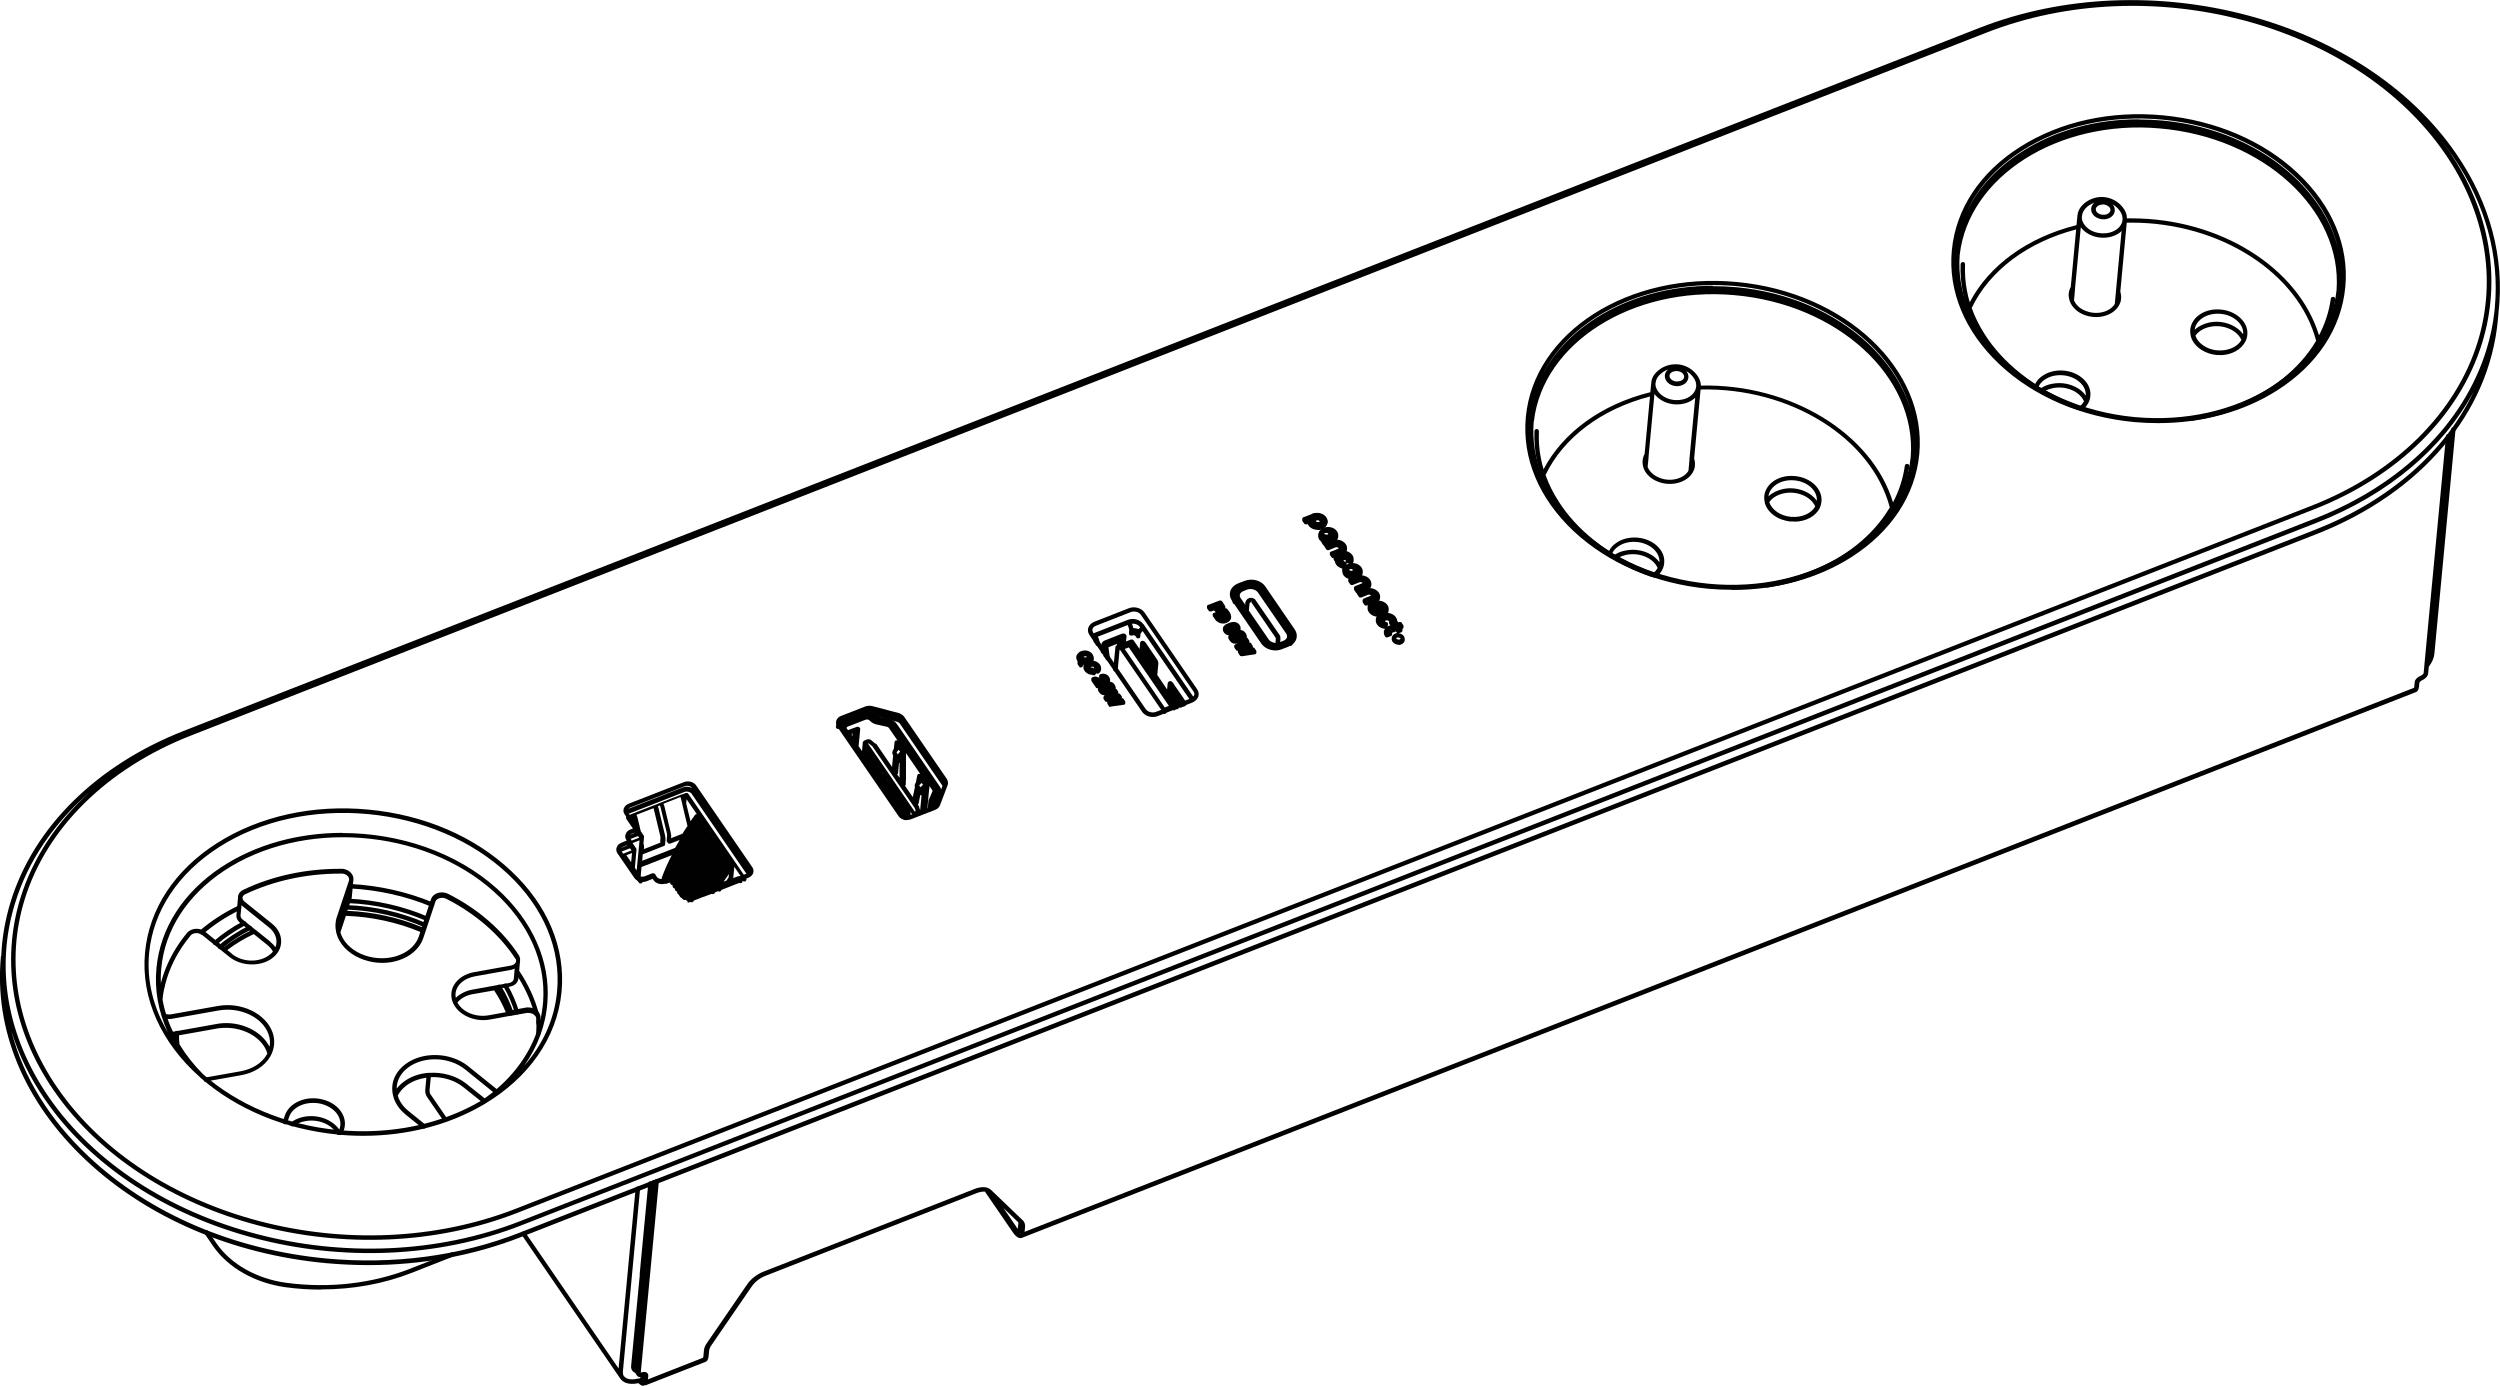 <?xml version="1.0" encoding="UTF-8"?>
<svg id="Vrstva_2" data-name="Vrstva 2" xmlns="http://www.w3.org/2000/svg" viewBox="0 0 139.79 77.49">
  <defs>
    <style>
      .cls-1 {
        fill: #010101;
      }
    </style>
  </defs>
  <g id="Vrstva_1-2" data-name="Vrstva 1">
    <path class="cls-1" d="m65.12,39.92c-.05,0-.1-.03-.12-.09l-.02-.07-2.35-3.42h-.03s-.1,1.1-.1,1.1c0,.07-.07.12-.14.11-.07,0-.12-.07-.11-.14l.12-1.23s0-.01,0-.02c0,0,0,0,0,0h0s0,0,0,0h0s0,0,0,0h0s.01-.03.02-.04c.01-.01.02-.03.04-.03,0,0,0,0,.01,0h.02s-.01-.08-.01-.08l-.47.18.08.6c0,.07-.04.13-.11.14-.07.01-.13-.04-.14-.11v-.04c-.06-.01-.1-.05-.1-.11l-.02-.12s-.02,0-.03,0c-.07,0-.12-.07-.11-.14l.03-.37s0,0,0,0c.01-.11.11-.2.2-.23h0l.94-.37s0,0,0,0c.08-.03.16-.02.21.02.05.04.07.09.06.15h0s-.03.26-.03.26l.27-.11s.03,0,.03,0h0s.03,0,.04,0c.01,0,.03,0,.04.01,0,0,.02.01.03.02,0,0,.01.01.02.02h0s0,0,0,0l.33.48.03-.32c0-.09.06-.13.11-.14.03,0,.12-.01.19.09l.08.11s0,0,.01.02l.55.81c.05.07.09.18.08.26h0s-.06.62-.06.62l.55.81.03-.32c0-.08.06-.13.11-.14.04-.01.12-.01.19.09h0s0,0,0,0h0l.08.12s0,0,.01.02l.56.81s0,0,0,0c.04.07.08.17.08.26,0,.06-.05.11-.11.11,0,0,0,0,0,0-.03.02-.06.03-.09.02-.02.03-.06.05-.1.05h0s-.08-.02-.1-.05c0,.04-.01.09-.05.12-.04.03-.08.03-.12.01,0,0,0,.02-.01.02-.04.06-.12.07-.18.02l-.03-.02-.3.12c0,.06-.03.11-.09.13-.01,0-.03,0-.04,0Zm-2.23-3.63l2.24,3.27.23-.09-2.24-3.27-.23.09Zm8.47-.01c-.29,0-.56-.13-.72-.35,0,0,0,0,0,0l-1.5-2.19s-.06.05-.11.04c-.07,0-.12-.07-.11-.14l.04-.39s0,0,0-.01c0-.03.01-.06.02-.1.05-.18.2-.32.4-.4h0l.2-.08h0c.38-.15.84-.02,1.05.28h0s1.58,2.31,1.58,2.31h0c.08.11.11.24.1.36,0,0,0,0,0,0l-.04.39c0,.07-.07.13-.14.11-.05,0-.08-.03-.1-.07-.04.03-.09.05-.15.07,0,0,0,0,0,0l-.2.08h0c-.11.04-.22.06-.34.06Zm-.42-.52c.08.11.23.18.38.19l.02-.25s-.02-.03-.02-.05l-1.33-1.94h0s0,0-.01-.01l-.03-.14v.12s-.06.01-.06.01c0,.02,0,.04-.02.05l-.04.4,1.1,1.6h0Zm.66-.06s0,.01,0,.02l-.02.18.18-.07h0c.1-.04.18-.11.2-.19.02-.07,0-.14-.04-.21h0s-1.58-2.3-1.58-2.3h0c-.12-.17-.39-.24-.61-.16h0l-.2.08h0c-.1.04-.18.11-.2.19-.02.07,0,.14.04.2h0s.26.38.26.38v-.13s.02-.04.03-.06c0-.02.02-.05.04-.08.03-.04.06-.06.09-.08.03-.02.06-.03.08-.04.04,0,.06,0,.1,0,.04,0,.07.01.1.02.03.01.06.03.08.04.03.02.05.04.06.07,0,0,0,0,0,0l1.35,1.96s0,0,0,.01c0,.01.01.02.02.03,0,0,.01.03.01.03,0,0,0,.04,0,.04,0,0,0,.03,0,.04v.02Zm-10.23.42c-.07,0-.12-.05-.12-.12,0,0,0-.02,0-.02-.05-.01-.09-.05-.1-.11,0-.05-.03-.12-.06-.17,0,0,0,0,0,0l-.02-.03c-.04-.06-.02-.13.03-.17.02-.01.04-.02.06-.02,0,0,.01,0,.02-.01.06-.03.14,0,.17.05.09.16.14.34.14.48,0,.07-.05.12-.12.13Zm7.72-.13s-.03,0-.05,0c-.12,0-.21-.07-.28-.17-.05-.07-.07-.14-.06-.2,0,0,0,0,0-.01,0-.03,0-.06.02-.08-.05,0-.1-.02-.14-.04,0,0,0,0,0,0-.06-.03-.1-.07-.14-.12,0,0,0,0,0,0-.05-.07-.07-.13-.06-.2h0s0-.04,0-.04c0,0,0,0,0-.01,0,0,0,0,0,0,0,0,0,0,0,0,.01-.07.06-.13.12-.18h0s.11-.07.2-.1h0c.12-.05.24-.07.34-.06h0c.11.01.2.07.27.16,0,0,0,0,0,0,.04.06.06.12.06.17,0,0,0,.01,0,.02v.03h0s0,.01,0,.02c0,0,0,.01,0,.02,0,0,0,.01,0,.02h0s0,0,0,0c0,0,0,0,0,.01,0,0,0,0,0,0,.11,0,.21.07.28.17.05.07.07.15.06.22,0,0,0,0,0,.01,0,.04-.02.08-.05.12,0,0,0,0,0,0-.05.07-.14.13-.27.18-.11.04-.2.06-.28.06Zm-5.46-.29h0s-.04,0-.05-.02h0s-.02-.02-.04-.03h0s-.06-.1-.06-.1t0,0h0s-.08-.04-.12-.03l-.06.02s-.03,0-.05,0c0,0-.02,0-.03,0h0s-.03-.01-.04-.02c-.02-.01-.03-.03-.04-.04,0-.01-.01-.03-.01-.04,0-.01,0-.02,0-.03v-.12s.01,0,.01,0c0,0,0-.02,0-.03,0,0,0,0,0,0,0-.09-.04-.23-.11-.35-.03-.06-.01-.14.05-.17.06-.03.14-.01.17.05.06.1.1.22.12.33.09,0,.2.02.29.06.05-.05.11-.11.17-.15.06-.04.14-.02.17.04.04.06.02.14-.04.17-.12.08-.18.17-.19.23h0s-.01.13-.01.13c0,0,0,0,0,0h0s0,.03-.02.05c0,.02-.02.03-.04.04,0,0,0,0-.01,0h0s-.01,0-.02,0h0s0,0,0,0h0s-.02,0-.04,0Zm4.73-.84s-.02,0-.03,0c-.08,0-.16-.03-.22-.07h0c-.07-.04-.13-.09-.17-.16,0,0,0,0,0,0l-.12-.17s0-.01-.01-.02h0s0,0,0,0h0s0,0,0,0h0s0,0,0,0h0s0,0,0,0h0s0,0,0,0h0s0,0,0,0h0s0,0,0,0h0s0,0,0,0h0s0,0,0,0h0s0,0,0,0h0s0,0,0-.01h0s0-.02,0-.03v-.03s0-.01,0-.02c0-.01,0-.02.01-.04,0,0,.01-.02.02-.02h0s.02-.02.03-.02c0,0,.01,0,.02,0l.09-.04s-.07-.06-.1-.1h0s-.15.06-.15.06c0,0-.02,0-.03,0-.02,0-.03,0-.05,0-.01,0-.02,0-.03-.01t0,0h0s-.01,0-.02-.01h0s-.02-.02-.02-.03l-.07-.1s-.01-.02-.02-.03h0s0,0,0,0h0s0,0,0,0h0s0-.02,0-.03h0s0-.02,0-.02v-.03s0-.01,0-.02c0-.01,0-.03.01-.04,0,0,0-.01.01-.02,0-.01.02-.02.04-.03,0,0,.01,0,.02,0l.62-.24s.02,0,.03,0c.02,0,.04,0,.05,0h0s.03.01.05.03c0,0,0,0,0,0h0s.01.01.02.02l.12.18s0,0,0,0c.04.06.06.12.06.17,0,.01,0,.03,0,.04.02,0,.03,0,.05,0,.02,0,.04.01.05.03h0s.01.02.02.02l.12.17s0,0,0,0c.05.07.07.15.08.22h0s0,.04,0,.05v.02s0,0,0,0c0,.06-.03.12-.07.17,0,0,0,0,0,0-.05.06-.11.1-.19.13-.07.03-.14.04-.21.04Z"/>
    <path class="cls-1" d="m62.11,39.53s-.02,0-.04,0h0s-.02,0-.02,0h0s0,0,0,0c-.01,0-.03-.02-.04-.03h0s0,0,0-.01l-.08-.12s-.02-.06-.02-.08v-.03s0,0,0,0h0s0-.01,0-.02c0,0,0,0-.02,0-.01,0-.03,0-.04,0h0s-.01,0-.02,0h0s-.02-.01-.03-.02c0,0,0-.01-.01-.02l-.08-.11s0-.01-.01-.02h0s0,0,0,0h0s0,0,0,0h0s0,0,0,0h0s0,0,0-.01h0s0-.02,0-.03h0s0-.01,0-.02v-.03s.01-.04.02-.05c0-.01.02-.03.03-.04l.03-.02s-.03,0-.05,0c0,0,0,0,0,0-.12,0-.21-.07-.28-.17-.05-.07-.07-.14-.06-.2h0s0-.02,0-.02c-.02,0-.03,0-.05,0-.01,0-.02,0-.03-.01h0s0,0,0,0c0,0-.01,0-.02-.01h0s-.02-.02-.02-.03l-.24-.35h0s0,0,0-.01h0s0,0,0,0h0s0,0,0,0h0s-.01-.04-.01-.07v-.03s0-.01,0-.02c0-.01,0-.03.02-.04,0,0,0-.01.02-.02,0-.01.02-.02.03-.03,0,0,.01,0,.02,0l.09-.03s.04,0,.06,0h0s.01,0,.02,0l.06.02h0s0,0,0,0h0s.09.03.12.04c0-.01,0-.02,0-.04h0s0,0,0,0c0,0,0-.01,0-.02v-.03s0-.01,0-.02c0-.01,0-.02.01-.03h0s.01-.02.02-.03c0,0,.02-.02.03-.02,0,0,0,0,0,0h0s0,0,0,0h0s0,0,.01,0c.1-.04.19-.04.27-.01.09.02.16.08.21.15,0,0,0,0,0,0,.05.08.07.15.06.22h0s0,.03,0,.03c0,0,0,.01,0,.02,0,0,0,0,0,.01.11.01.2.07.26.17.05.08.06.14.06.2,0,0,0,0,0,0v.03s0,0,0,0h0s0,0,0,0h0s.03.01.05.02h0s0,0,0,0h0s0,0,0,0h0s0,0,0,0h0s0,0,0,0h0s0,0,0,0c0,0,0,0,0,0h0s0,0,0,0h0s0,0,0,0h0s0,0,0,0h0s0,0,0,0h0s0,0,0,0h0s0,0,0,0h0s0,0,0,0h0s0,0,0,0h0s0,0,0,0h0s0,0,0,0h0s0,0,0,0h0s0,0,0,0h0s0,0,0,0h0s0,0,0,0h0s0,0,0,0h0s0,0,0,0h0s.07.11.07.11c.01.02.02.04.02.06h0s0,.01,0,.02v.03s0,0,0,0c0,0,0,.01,0,.02,0,0,0,0,0,0h0s.04,0,.06,0c.02,0,.03.02.04.03,0,0,0,0,.01.01l.08.11s.01.02.01.03c0,0,0,0,0,0h0s0,0,0,0h0s0,0,0,0h0s0,0,0,0h0s0,0,0,0h0s0,0,0,0h0s0,0,0,0h0s0,0,0,0h0s0,0,0,0h0s0,0,0,0h0s0,.02,0,.03v.03s0,0,0,0h0s0,.01,0,.02c0,0,0,0,0,0,.02,0,.03,0,.05,0,.02,0,.03.02.04.03,0,0,.01.01.01.02l.07.1s.01.02.02.03c0,0,0,.02,0,.02h0s0,.01,0,.02c0,0,0,.01,0,.02v.03s0,.02,0,.03h0s-.01.03-.02.04t0,0h0s-.03.03-.05.03c0,0-.02,0-.03,0l-.72.1s-.01,0-.02,0h0Zm-1.04-1.8c-.07,0-.14-.01-.21-.04-.08-.04-.15-.09-.21-.17,0,0,0,0,0,0-.05-.07-.07-.14-.07-.22,0,0,0,0,0,0,0,0,0,0,0-.01,0,0,0,0,0,0v-.02s.01-.07.02-.1c0,0-.01,0-.02,0l-.04.08s0,0,0,.01h0s0,.01-.01.02h0s-.02.02-.03.02c-.02,0-.03.02-.05.02-.01,0-.03,0-.04,0-.01,0-.02,0-.03-.01,0,0-.01,0-.02-.01,0,0-.02-.02-.02-.03l-.08-.12s0-.01-.01-.02h0s0,0,0,0h0s0,0,0-.01h0s0,0,0,0h0s0,0,0,0h0s0-.04,0-.05v-.03s0-.02,0-.02c0,0,0-.02,0-.02v-.02s0,0,0,0c-.04-.07-.07-.14-.07-.21,0,0,0,0,0,0,0,0,0,0,0,0,0,0,0,0,0-.01v-.02c0-.07.03-.13.08-.19.05-.06.11-.11.19-.14,0,0,0,0,0,0,.08-.03.16-.04.24-.04h0c.08,0,.16.03.23.06,0,0,0,0,0,0,.07.04.13.09.17.15h0c.04.07.07.14.07.22h0s0,.02,0,.03h0s0,.03,0,.03c0,0,0,0,0,0,0,.03-.01.06-.02.09.06,0,.12.03.18.05.07.04.13.09.18.15,0,0,0,0,0,0,.05.08.07.15.07.23,0,0,0,0,0,.01v.03s0,0,0,.01c0,0,0,0,0,0,0,0,0,0,0,.01,0,.02,0,.03-.01.05-.02.06-.06.12-.12.16,0,0,0,0,0,0-.01,0-.02.01-.04.02-.02,0-.04,0-.05,0h0s-.03,0-.04-.01h0s0,0,0,0h0s0,0,0,0h0s-.02-.02-.03-.03h0s0,0,0,0h0s0,0,0,0v.03s0,.02-.01.03c0,.02-.01.03-.03.04-.01.01-.03.03-.05.03,0,0-.02,0-.03,0-.02,0-.04,0-.06,0Zm.08-.35h0s0,0,0,0v-.03s.01-.04.02-.05c0,0-.01,0-.02-.01,0,0,0,0,0,0-.02,0-.04-.01-.06-.01-.02,0-.05,0-.07.01,0,0,0,0,0,0-.01,0-.03.01-.04.02,0,0,.01,0,.02.01.01,0,.02.02.04,0h0s.04,0,.05.01h0s.03.02.04.03c0,0,0,0,0,.01Zm-.54-.63s.08.02.13,0c.02,0,.03-.01.04-.02,0,0-.02-.02-.03-.02,0,0,0,0,0,0-.02,0-.04-.02-.05-.01-.03,0-.05,0-.07.01-.02,0-.03.01-.04.02,0,0,.02.02.03.02h0Zm8.81-.07s-.03,0-.04,0h0s-.01,0-.02,0h0s0,0,0,0c-.01,0-.02-.01-.03-.02,0,0,0-.01-.01-.02l-.08-.12s-.02-.03-.02-.05h0s0,0,0,0h0s0-.02,0-.03v-.03s0,0,0,0c0,0,0-.01,0-.02,0,0,0,0-.01,0h0s-.03,0-.04,0h0s-.02,0-.02-.01c-.01,0-.02-.01-.03-.02,0,0,0,0-.01-.02l-.08-.11h0s0,0,0,0h0s0,0,0,0h0s0,0,0,0h0s-.02-.05-.02-.07v-.03s0,0,0,0c0-.02,0-.03.01-.04h0s0,0,0-.01h0s0,0,0,0h0s0,0,0,0h0s0,0,0,0h0s0,0,0,0h0s.02-.02.02-.02h0s0,0,0,0l.43-.3s-.01-.01-.02-.02c0,0-.01,0-.02,0-.07.02-.13-.02-.15-.09,0,0-.01,0-.03,0-.03,0-.06.02-.09.03-.04.02-.07.03-.09.04,0,0,0,0,0,0,0,0,0,0,0,0-.03.06-.1.09-.16.06,0,0-.02,0-.03-.02-.02.01-.05.02-.08.02-.07,0-.12-.07-.11-.14v-.03c0-.07.07-.11.14-.11.03,0,.05.01.07.03.01-.01.03-.02.05-.04h0s.07-.04.13-.06c.05-.02.1-.03.14-.04.06-.01.1-.01.15,0,.04,0,.1.03.14.1,0,0,0,0,0,0,.02,0,.04-.01.07-.01.07,0,.12.07.11.14v.02s.06.02.08.05c0,0,0,0,0,0l.07.11s.02.03.02.05h0s0,.02,0,.03v.03s0,0,0,0h0s0,.01,0,.02c0,0,0,0,.01,0,.02,0,.03,0,.05.01.01,0,.03.02.04.03,0,0,0,.01.01.02l.07.11h0s0,.01.01.02c0,0,0,0,0,0,0,.02.01.04.01.06v.03s0,0,0,0h0s0,0,0,0c.02,0,.03,0,.05,0,.02,0,.03.02.04.03,0,0,0,.01.01.02l.07.1s.01.02.02.03c0,.01,0,.03,0,.04,0,0,0,.01,0,.02v.03s0,.02,0,.03c0,.02-.02.03-.03.05-.01.01-.03.02-.05.03,0,0-.02,0-.03,0l-.72.11s0,0-.01,0h0Zm4.26-7.05c-.2,0-.4-.09-.51-.24h0c-.05-.08-.08-.17-.07-.26,0,0,0-.01,0-.02v-.03c.01-.07.08-.12.14-.11.07,0,.12.07.11.14h0s0,.08.03.11c.08.12.29.17.45.11.07-.03.13-.08.15-.14.01-.04,0-.09-.02-.13,0,0,0,0,0,0-.08-.12-.27-.17-.43-.12,0,0-.01,0-.02,0h0s-.02,0-.04,0h0c-.07,0-.12-.06-.12-.12,0-.05.03-.09.07-.11,0,0,0,0,.01,0,.27-.09.58,0,.73.21.06.09.09.19.07.29,0,0,0,0,0,.01-.02.17-.13.31-.31.38,0,0,0,0,0,0-.08.03-.16.04-.24.04Z"/>
    <path class="cls-1" d="m77.39,35.15s0,0-.01,0h0s0,0,0,0c-.04,0-.08-.02-.12-.03-.03-.01-.07-.03-.1-.05-.04-.02-.07-.04-.09-.07-.03-.03-.06-.06-.07-.08h0c-.06-.08-.08-.18-.07-.27h0v-.03s0-.06.02-.08c0-.02.02-.04.03-.06,0,0,0,0,0,0-.04,0-.09-.01-.13-.03-.05-.01-.09-.03-.12-.05-.04-.02-.07-.04-.1-.07-.04-.03-.06-.06-.09-.1-.06-.08-.08-.18-.07-.27v-.02s0-.06.02-.1c0,0,0,0,0,0l-.06.02s0,0-.01,0h0s-.02,0-.03,0c0,0-.02,0-.03,0-.01,0-.02,0-.03-.01h0s0,0,0,0c0,0-.01,0-.02-.01h0s-.02-.01-.02-.02l-.09-.13s0,0,0-.01h0s0-.02-.01-.03h0s0,0,0,0h0s0,0,0-.01h0s0-.02,0-.03v-.03s0-.01,0-.02c0-.01,0-.03.02-.04h0s0-.01.01-.02c0-.01.02-.02.03-.03,0,0,0,0,0,0h0s0,0,0,0l.37-.15h0s.03-.02.04-.03c0,0,0,0,0,0,0-.01,0,0,0,0-.04-.04-.12-.05-.17-.03l-.37.15s-.03,0-.05,0c0,0-.02,0-.03,0h0s-.02,0-.03-.01h0s-.02,0-.02-.02c0,0-.02-.02-.02-.03l-.09-.13s-.02-.04-.02-.06h0s0,0-.01,0h0s0,0,0,0c0,0-.01,0-.02-.01,0,0-.02-.02-.02-.03l-.09-.13s0-.01-.01-.02h0s0,0,0,0h0s0,0,0,0h0s0-.04,0-.06v-.03s0-.01,0-.02c0-.01,0-.03.01-.04h0s0-.01.02-.02h0s.02-.02.03-.03c0,0,0,0,.01,0h0s0,0,0,0h0s0,0,0,0h0l.37-.15h0s.03-.02.04-.03c0,0,0,0,0,0,0,0,0,0,0,0h0s0,0,0,0c-.04-.04-.12-.05-.18-.03h0l-.37.15s-.03,0-.05,0c0,0-.02,0-.03,0-.01,0-.02,0-.03-.01,0,0-.02,0-.02-.02h0s-.02-.01-.02-.02l-.09-.13s0-.01-.01-.02h0s0,0,0,0h0s-.01-.04,0-.06v-.03s0-.01,0-.02h0s0-.02.01-.04c0,0,0,0,0,0-.01,0-.02,0-.04-.01-.1-.04-.19-.11-.24-.19-.02-.02-.03-.05-.04-.08-.02-.06-.03-.12-.03-.19h0s0-.03,0-.03c0,0,0-.01,0-.02,0-.02,0-.04.01-.05-.03,0-.06-.01-.08-.02-.04-.02-.07-.03-.1-.05-.04-.02-.07-.05-.1-.07-.02-.02-.05-.05-.07-.08,0,0,0,0,0,0h0c-.05-.08-.08-.17-.07-.27,0,0,0-.01,0-.02,0-.03,0-.06.01-.09l-.05.02s-.01,0-.02,0h0s0,0,0,0h0s-.03,0-.04,0c-.01,0-.02,0-.04-.01,0,0-.01,0-.02-.01,0,0-.01-.02-.02-.02l-.09-.13s0,0,0,0h0s0,0,0,0h0s0,0,0,0h0s0,0,0,0h0s0,0,0,0h0s0,0,0,0h0s0,0,0,0h0s-.01-.02-.01-.03h0s0,0,0,0h0s0,0,0,0h0s0-.01,0-.02h0s0-.01,0-.02v-.03s0-.01,0-.02c0-.01,0-.03.01-.04h0s.01-.01.02-.02c0,0,.02-.02.03-.02,0,0,.01,0,.02,0l.37-.15h0s.03-.02.04-.03v-.02s-.01,0-.01,0c-.04-.04-.12-.05-.17-.03h0l-.37.15s-.01,0-.02,0h0s-.02,0-.02,0c0,0-.02,0-.03,0-.02,0-.03,0-.04-.02h0s-.01,0-.02-.01h0s-.02-.02-.02-.03l-.09-.13s-.02-.04-.02-.06c0,0,0,0-.01,0,0,0-.01,0-.02-.01h0s-.01-.02-.02-.02l-.09-.13s0,0,0-.01h0s0,0,0,0h0s0,0,0,0h0s0-.02-.01-.04c-.04-.03-.08-.07-.11-.11-.06-.08-.08-.17-.07-.27h0s0-.02,0-.02c0-.03,0-.06.02-.1.04-.13.15-.24.29-.29h0c.27-.1.6-.02.74.2h0c.06.09.08.18.07.28v.02s0,0,0,0c0,.06-.03.12-.06.17.19,0,.38.1.48.25,0,0,0,0,0,0,.06.08.08.18.07.27v.02s0,0,0,0c-.01.11-.07.22-.17.29,0,0,0,.01,0,.02.15-.03.32.03.4.15.02.03.03.07.02.1,0,.04-.02.08-.05.11-.06.04-.13.03-.17-.03-.03-.04-.11-.07-.18-.04-.02,0-.03.02-.04.02,0,0,0,.02,0,.03.02.02.04.03.07.03.01,0,.02,0,.04.01h0s0,0,0,0h0s.03.02.04.04c.01.01.02.03.02.05h0s0,.03,0,.04v.03s.11-.05.17-.07h0c.26-.06.53.04.66.23.02.03.03.05.04.08.03.06.04.13.03.19v.03s0,0,0,0c0,.05-.02.1-.04.14.18.02.35.1.45.25h0c.05.08.08.17.07.26h0s0,.04,0,.04c0,0,0,0,0,0,0,.06-.03.12-.06.17.19,0,.38.1.48.25t0,0c.06.08.08.18.07.27v.02c0,.06-.03.11-.06.16.19,0,.37.1.47.24h0c.06.09.08.18.07.28v.02s0,0,0,0c0,.05-.02.1-.04.14.18.02.35.1.44.24,0,0,0,0,0,0,.02.03.03.06.05.09.01.04.02.07.02.11,0,.02,0,.04,0,.05,0,0,0,.01,0,.02v.03s0,0,0,0c0,.01,0,.03,0,.04,0,.04-.02.08-.04.11,0,0,0,0,0,0,0,0,0,.01-.01.02,0,0-.02.02-.03.02h0s-.03.01-.04.01c0,0-.02,0-.03,0,0,0-.02,0-.03,0,0,0,0,0,0,0l-.18-.06s-.02,0-.03-.01c-.02,0-.03-.02-.04-.04,0-.01-.02-.03-.02-.05h0s0-.02,0-.03v-.03s0,0,0,0h0s0-.02,0-.03h0s0-.01,0-.02c0,0,0,0,0,0-.03-.04-.11-.07-.18-.04-.02,0-.03.01-.04.02,0,0,0,.02,0,.03.02.02.05.03.08.04,0,0,.02,0,.03,0h0s.02,0,.02.01h0s0,0,0,0h0s0,0,0,0h0s0,0,0,0h0s0,0,0,0h0s0,0,0,0h0s0,0,0,0h0s0,0,0,0h0s0,0,0,0h0s0,0,0,0h0s0,0,0,0h0s0,0,0,0h0s0,0,0,0h0s0,0,0,0h0s0,0,0,0h0s0,.01.01.02h0s.01.02.02.04h0s0,.02,0,.04h0s0,0,0,0h0s0,.03,0,.03c0,0,0,0,0,.01,0,0,0,0,0,0l-.03.15s0,.02-.01.03h0s-.02.03-.03.04h0s0,0,0,0h0s0,0,0,0h0s0,0,0,0h0s-.03.02-.04.02h0s0,0,0,0h0s0,0,0,0h-.01Zm-1.9-3.24s.07.02.11,0h0s.05-.02.06-.03c-.03-.05-.1-.07-.16-.06-.02,0-.05.02-.06.03h0s.03.04.05.05Zm-1.43-2.05s.11.05.17.03c.02,0,.03-.02.04-.03,0,0,0-.01,0-.02-.03-.04-.11-.06-.18-.03-.02,0-.03.01-.04.02,0,0,0,.02,0,.02Zm-.37-.41c-.13,0-.26-.06-.33-.16h0s-.03-.05-.04-.08c-.01.01-.03.02-.04.03l-.2.08s-.02,0-.03,0c-.02,0-.03,0-.05,0-.01,0-.02,0-.04-.01,0,0-.01,0-.02-.02h0s-.01-.01-.02-.02l-.09-.13s0-.01-.01-.02h0s0,0,0,0h0s0,0,0,0h0s-.01-.04,0-.06v-.03s0-.01,0-.02c0-.01,0-.03.01-.04h0s0-.01.01-.02c0-.01.02-.02.04-.03,0,0,0,0,.02,0l.51-.2s0,0,0,0c.01,0,.03-.01.04-.01.07-.02.13.02.15.09,0,.01,0,.02,0,.03.15-.02.31.04.39.15,0,0,0,0,0,0,.02.03.03.06.04.09.02-.02.05-.04.09-.03.07,0,.12.07.11.14v.03c0,.07-.06.13-.14.11-.04,0-.07-.02-.09-.05-.04.06-.1.12-.17.15,0,0,0,0,0,0-.05.02-.1.03-.15.03Zm-.11-.29s.11.05.17.03c.02,0,.03-.02.04-.03,0,0,0-.01,0-.02-.03-.04-.1-.06-.17-.04,0,0,0,0,0,0,0,0,0,0,0,0-.01,0-.02.01-.03.02,0,0,0,.02,0,.02Z"/>
    <path class="cls-1" d="m35.98,77.49c-.07,0-.17-.03-.28-.15-.37.08-.69.04-.89-.12-.05-.04-.09-.09-.13-.14l-5.51-8.03c-.04-.06-.02-.13.03-.17.06-.04.14-.02.17.03l5.22,7.61.95-10.06c0-.07.06-.13.14-.11.07,0,.12.07.11.14l-.96,10.19h0c0,.1,0,.19.05.26v.02s.01,0,.02,0c.02.02.04.04.06.06.15.12.42.14.74.06,0,0,.02,0,.03,0,.02,0,.04,0,.06-.02,0-.02.02-.03.04-.05-.06,0-.12-.01-.17-.05-.02-.01-.03-.03-.05-.05l-.1-.15c-.16-.07-.24-.21-.22-.39h0s.4-4.2.4-4.2c0,0,0-.02,0-.02l.08-.81s0-.01,0-.02v-.07s0-.01,0-.02l.07-.76h0s.41-4.3.41-4.3c0-.07.06-.13.14-.11.02,0,.04,0,.06.02.01-.06.07-.11.13-.09.01,0,.02,0,.03,0,.02-.04.07-.08.12-.06.07,0,.12.07.11.14l-1.01,10.68s.03,0,.04-.01c0,0,0,0,0,0,.12-.04.23-.04.3.02.06.04.09.11.08.19h0s-.02.18-.02.18l3.08-1.21s.02-.03.02-.08h0s.03-.32.03-.32h0c.01-.14.07-.29.18-.44h0l2.25-3.28s0,0,0,0c.2-.29.54-.55.89-.69h0l11.82-4.63s0,0,0,0c.37-.14.7-.13.88.03,0,0,.01,0,.02.01,0,0,0,0,0,0,0,0,0,0,0,0l1.73,1.66s.01,0,.02.02l.04.03s0,0,0,0c.1.1.14.23.13.38h0s-.03.27-.03.27l77.69-30.42s.02-.03.02-.08l.02-.23h0c.01-.16.17-.3.33-.36h0c.1-.04.16-.12.17-.15l.04-.41s0-.02,0-.03l1.21-12.81c0-.07.07-.14.14-.11.05,0,.1.04.11.1l.03-.36c0-.07.07-.14.14-.11.07,0,.12.07.11.14l-1.18,12.52h0c-.02.22-.13.47-.31.71l-.04.39s0,0,0,0c-.02.16-.18.3-.32.36h0c-.1.04-.17.13-.17.15h0s-.02.23-.02.23h0c-.02.19-.1.26-.17.29,0,0,0,0,0,0l-77.96,30.52s-.02,0-.02,0c-.09.03-.26,0-.46-.29,0,0,0,0,0,0l-1.58-2.3c-.12-.01-.28.02-.45.08,0,0,0,0,0,0l-11.82,4.63h0c-.31.12-.6.35-.77.6h0l-2.25,3.28s0,0,0,0c-.08.11-.12.22-.13.32h0s-.03.32-.03.32h0c-.02.2-.11.27-.17.29l-3.35,1.31s-.02,0-.02,0c-.02,0-.04,0-.07,0Zm21.03-8.5s.01,0,.02,0c0,0,0,0,0-.01,0,0-.01,0-.02,0Zm-.16-.35s.04.06.06.07l.03-.29h0s0-.05,0-.07l-.83-.8.74,1.08s0,0,0,0Zm-38.88,3.47c-.66,0-1.32-.04-1.98-.13h0c-1.72-.23-3.24-1.09-4.08-2.31t0,0l-.47-.69c-.04-.06-.02-.13.03-.17.06-.04.14-.02.17.03l.47.69s0,0,0,0c.8,1.16,2.26,1.98,3.9,2.2h0c2.41.32,4.81.04,6.93-.79,0,0,0,0,0,0l2.31-.91c.06-.03.14,0,.16.07.03.06,0,.14-.07.16l-2.31.91h0c-1.58.62-3.3.93-5.07.93Zm1.07-8.65s-.03,0-.04,0c0,0-.01,0-.02,0-.06.02-.12,0-.15-.06-.32-.59-1.18-.89-1.93-.67-.18.05-.34.13-.47.23-.05.04-.13.03-.18-.02-.04-.06-.03-.13.02-.18.16-.12.34-.21.55-.27.8-.24,1.73.06,2.15.67l.02-.05s0,0,0,0c.08-.23.05-.48-.07-.71-.18-.33-.54-.57-.97-.68-.78-.18-1.58.14-1.78.73h0s-.11.33-.11.33c-.02.07-.09.1-.16.08-.07-.02-.1-.09-.08-.16l.11-.33s0,0,0,0c.24-.71,1.17-1.12,2.08-.9.51.12.92.41,1.13.8.16.29.19.61.09.91t0,0l-.07.21c-.02.05-.07.08-.12.08Zm4.66-.35s-.06,0-.08-.03l-.93-.75s0,0,0,0c-.5-.4-.76-.92-.76-1.47,0-.52.27-1,.73-1.35.96-.73,2.54-.68,3.51.1,0,0,0,0,0,0l1.67,1.34c.05.04.06.12.02.18-.04.05-.12.06-.18.02l-1.67-1.35s0,0,0,0c-.89-.72-2.33-.76-3.2-.1-.4.3-.62.71-.63,1.15v.02c.11-.14.24-.27.39-.38.38-.29.87-.46,1.37-.5.02,0,.03,0,.05,0h0c.74-.05,1.52.15,2.09.61t0,0l1.09.87c.05.04.06.12.02.18-.04.05-.12.06-.18.02l-1.09-.87h0c-.5-.41-1.18-.6-1.83-.57l-.07.7h0c0,.11,0,.2.06.27h0s.92,1.34.92,1.34c.04.06.02.13-.03.17-.06.04-.13.03-.17-.03l-.92-1.34s0,0,0,0c-.08-.12-.12-.27-.1-.43h0s.06-.65.06-.65c-.41.06-.8.2-1.12.44-.21.16-.37.35-.48.56.09.32.3.62.61.87h0l.93.75c.05.04.06.12.02.18-.02.03-.06.05-.1.05Zm-12.19-2.61c-.06,0-.11-.04-.12-.1-.01-.07.03-.13.1-.15l1.97-.35h0c.65-.12,1.18-.45,1.45-.92.01-.02.03-.05.04-.07-.27-.93-1.45-1.56-2.65-1.42-.05,0-.11.01-.16.02h0l-2.52.45c-.07,0-.13-.03-.15-.1-.01-.07.03-.13.1-.15l2.52-.45h0c.06-.01.11-.02.17-.03,1.2-.15,2.37.42,2.81,1.3.05-.23.03-.47-.06-.71-.33-.94-1.58-1.53-2.78-1.32h0l-2.64.47h0c-.15.03-.31,0-.45-.05-.06-.03-.09-.1-.07-.17s.1-.09.16-.07c.1.04.21.05.31.04h0l2.64-.47h0c1.32-.24,2.69.43,3.06,1.48.16.45.11.93-.13,1.35-.31.53-.9.91-1.62,1.04h0l-1.97.35s-.01,0-.02,0Zm18.59-2.55h0c-.07,0-.12-.06-.12-.13.02-.29.02-.59,0-.89h0c-.01-.16-.21-.29-.43-.29-.04,0-.06,0-.09,0h0l-.96.17s-.01,0-.02,0l-1.09.2h0c-.9.16-1.83-.29-2.09-1.01-.11-.31-.08-.65.09-.93.21-.36.62-.62,1.11-.71h0l2.07-.37h0c.12-.02.21-.08.26-.16.03-.05.04-.11.02-.17,0-.02-.02-.04-.03-.05h0c-.89-1.36-2.22-2.51-3.86-3.35h0c-.19-.1-.46-.06-.57.08-.02.02-.03.05-.04.07t0,0l-.68,2.04s0,0,0,0c-.35,1.04-1.71,1.63-3.04,1.3-.74-.18-1.35-.6-1.66-1.17-.08-.14-.13-.28-.17-.43,0,0,0-.01,0-.02-.07-.29-.06-.59.04-.87,0,0,0,0,0,0l.68-2.04s0,0,0,0c0,0,0-.02,0-.03h0s0-.02,0-.02c0-.05-.01-.09-.03-.12-.05-.09-.15-.16-.27-.19-.06-.01-.14-.02-.21-.01-1.88,0-3.71.4-5.29,1.15,0,0,0,0,0,0-.09.04-.14.1-.16.18,0,0,0,.01,0,.02h0s0,0,0,0c0,.06.02.11.06.16.02.02.03.03.05.05,0,0,0,0,0,0l1.53,1.23h0c.34.27.53.63.52,1.01,0,.36-.18.69-.5.93-.65.49-1.73.46-2.39-.07h0l-1.53-1.23s0,0,0,0c-.16-.13-.43-.14-.59-.02-.02.01-.04.03-.05.05-.87,1.04-1.41,2.25-1.57,3.51,0,.07-.07.12-.14.11-.07,0-.12-.07-.11-.14.16-1.3.73-2.56,1.63-3.64,0,0,0,0,0,0,.03-.03.05-.06.09-.08.25-.19.65-.18.9.02,0,0,0,0,0,0l1.06.86c.45-.34.94-.64,1.46-.9l-.56-.45s0,0,0,0c-.14-.12-.22-.27-.2-.44h0s.09-.99.09-.99c0-.02,0-.04,0-.07.03-.15.14-.28.3-.35h0c1.61-.77,3.47-1.17,5.39-1.17h.09c.07,0,.12,0,.18.02.19.05.35.16.43.31.05.09.07.19.06.29l-.09.97s0,0,0,0c0,.03-.01.06-.02.09,0,0,0,0,0,0l-.23.67c1.44.06,2.87.37,4.16.91l.52-1.56s0,0,0,0c.02-.05.04-.1.08-.15.19-.24.58-.3.88-.15,0,0,0,0,0,0,1.68.85,3.04,2.04,3.95,3.43h0s.04.07.05.11c.02.07.03.13.02.2l-.09.99h0c-.02.23-.22.42-.49.46h0l-.61.11c.26.39.47.8.64,1.22l.87-.16s.09-.02.14-.01c.35,0,.66.23.68.52h0c.02.31.03.62,0,.93,0,.07-.06.12-.12.12Zm-4.52-1.89c.28.53,1.02.84,1.75.71h0l.95-.17c-.17-.42-.39-.83-.65-1.22l-1.2.21h0c-.35.06-.66.23-.85.46Zm.95-1.46h0c-.42.08-.76.29-.94.59-.11.19-.15.4-.1.6.23-.22.54-.38.9-.45l1.27-.23s0,0,0,0l.79-.14h0c.16-.03.27-.12.28-.24h0s.05-.57.05-.57c-.06.03-.13.05-.2.07h0l-2.07.37Zm-13.56-1.26s0,0,0,0c.58.47,1.52.5,2.09.06.08-.06.14-.12.2-.19-.07-.14-.18-.26-.31-.37,0,0,0,0,0,0l-.76-.61c-.53.25-1.03.55-1.48.89l.27.22Zm6.06-1.22c.03.11.08.23.14.34.28.5.83.88,1.5,1.04,1.21.29,2.44-.22,2.75-1.14h0s.08-.25.08-.25c-1.29-.54-2.73-.85-4.16-.9l-.3.91Zm-3.93.53c.12.1.22.2.3.32.04-.1.06-.2.06-.31,0-.3-.15-.59-.43-.81h0l-1.53-1.23-.05.57h0c0,.08.03.16.11.22h0l.71.57s.01,0,.02.01l.81.65s0,0,0,0Zm35.61-6.79c-.19,0-.37-.08-.47-.23h0s-3.43-5-3.43-5h0s-.02-.04-.03-.06c0,0,0,0,0-.01-.04-.08-.04-.17-.02-.26.04-.12.13-.22.27-.27h0l1.36-.53s0,0,0,0c.12-.04.25-.05.38-.02,0,0,0,0,0,0l1.48.39h0c.13.04.24.11.31.21,0,0,0,0,0,0l2.38,3.47s0,0,0,0c.07.11.09.24.05.35h0l-.43,1.13s0,0,0,0c-.04.11-.14.2-.26.25,0,0,0,0,0,0l-1.36.53s0,0,0,0c-.07.03-.14.04-.22.04Zm-.26-.37h0c.07.11.25.15.39.1,0,0,0,0,0,0l1.36-.53c.06-.02.1-.06.12-.11h0l.38-1.01-2.38-3.47s0,0,0,0c-.03-.05-.09-.09-.16-.11h0l-1.48-.39h0c-.08-.02-.16-.02-.22,0,0,0,0,0,0,0l-1.36.53s0,0,0,0c-.02,0-.03.01-.04.02l3.4,4.96Zm27.75-9.44c-.13,0-.26-.06-.33-.16t0,0c-.04-.06-.06-.12-.05-.19,0,0,0,0,0,0v-.02s0-.04.01-.06c.03-.09.1-.16.2-.2.04-.01.07-.02.11-.03,0,0-.01,0-.02,0,0,0-.02,0-.02-.02,0,0-.02-.01-.02-.02l-.03-.04-.19.07h0s-.02,0-.02.01c0,0,0,.01,0,.02,0,.01,0,.02,0,.03v.03s0,.02,0,.02c0,.02-.01.03-.02.04-.01.02-.03.03-.04.04,0,0-.01,0-.02,0l-.17.07s-.02,0-.03,0h0s0,0,0,0h0s-.01,0-.02,0c0,0-.02,0-.02,0h0s-.03,0-.04-.02c0,0-.01,0-.02-.02h0s-.01-.02-.02-.02c-.02-.04-.06-.11-.06-.21h0s0-.02,0-.02c0,0,0,0,0,0v-.03s0,0,0,0c0-.03,0-.06.02-.08.02-.04.04-.07.06-.11.03-.04.07-.06.1-.08.04-.03.08-.05.11-.06,0,0,0,0,0,0l.12-.05s0-.02,0-.03h0s0-.01,0-.02v-.03s0-.01,0-.02c0-.01,0-.03.01-.04,0,0,.01-.02.02-.03,0,0,.02-.01.03-.02h0s.01,0,.02,0l.14-.05s.02,0,.03,0h0s.01,0,.02,0c.01,0,.03,0,.04,0h0s.03.01.04.03c0,0,.02.02.02.03l.03.04.04-.02s.02,0,.03,0h0s.04,0,.06,0h0s.03.01.04.02h0s.02.02.02.03l.09.13s0,0,0,.01h0s.01.02.01.04h0s0,0,0,0h0s0,.02,0,.03v.03s0,.01,0,.02c0,.02-.01.03-.02.04,0,.01-.02.03-.04.03,0,0,0,.02,0,.03s0,.02,0,.03v.03s0,.01,0,.02h0s-.01.03-.02.05c-.01.01-.03.03-.04.04,0,0,0,0-.01,0l-.14.05s0,0,0,0c.11.01.22.07.29.16,0,0,0,0,0,0,.03.05.05.11.05.17,0,0,0,.02,0,.02v.03c-.01.11-.09.21-.21.25-.05.02-.1.03-.15.03Zm-.11-.32s.11.05.17.03c.03-.01.04-.03.05-.04,0-.01-.01-.03-.02-.04-.04-.03-.11-.05-.17-.03-.03.01-.04.03-.05.04,0,.01.01.03.02.04Zm20.68-2.88c-.06,0-.11-.04-.12-.11-.01-.07.04-.13.1-.14.87-.13,1.7-.35,2.48-.66.97-.38,1.84-.87,2.58-1.46.75-.6,1.36-1.28,1.82-2.04.01-.02.03-.04.04-.07-1.03-3.88-5.57-6.71-10.58-6.59l-.36,3.86c.05.16.06.33.03.49,0,0,0,.02,0,.02-.02.09-.06.18-.11.27,0,0,0,0,0,0-.33.57-1.2.8-1.93.52-.4-.15-.7-.43-.82-.77,0,0,0,0,0-.01-.09-.26-.07-.54.06-.78l.3-3.21c-2.72.71-4.84,2.3-5.84,4.39.18.51.43,1.01.74,1.49.5.78,1.15,1.49,1.93,2.12.28.23.57.44.88.64.08-.16.2-.31.36-.42.61-.47,1.62-.44,2.24.06.32.26.5.59.49.95,0,.34-.17.65-.47.88-.05.04-.13.03-.17-.02-.02,0-.05,0-.07,0-.24-.08-.47-.17-.7-.27-1.01-.42-1.92-.97-2.72-1.61-.8-.65-1.47-1.38-1.98-2.18-.52-.8-.86-1.66-1.03-2.53-.1-.52-.14-1.04-.12-1.56,0-.07.06-.12.13-.12.07,0,.12.06.12.13-.02.5.01,1.01.11,1.5.04.21.09.42.15.62,1.09-2.07,3.24-3.63,5.97-4.31l.05-.51c.01-.21.1-.42.26-.58,0,0,0,0,0,0,.09-.09.18-.17.29-.24.34-.21.74-.28,1.13-.2.39.09.72.32.94.66h0c.1.16.15.33.16.5,5.03-.11,9.56,2.68,10.74,6.53.34-.65.56-1.33.66-2.04,0-.07.07-.12.14-.11.07,0,.12.07.11.14-.12.83-.4,1.63-.83,2.38,0,0,0,.01-.01.02-.02.03-.04.07-.06.1-.47.78-1.1,1.49-1.88,2.11-.77.61-1.66,1.12-2.65,1.5-.8.31-1.65.53-2.53.67,0,0-.01,0-.02,0Zm-8.22-1.69c.38.21.77.41,1.18.58.22.09.45.18.68.26.02,0,.03.02.05.03.1-.08.17-.17.23-.27-.24-.55-1-.88-1.73-.74-.15.03-.29.08-.42.14Zm.75-.42c.61,0,1.19.27,1.49.7,0-.02,0-.04,0-.05,0-.28-.14-.54-.4-.75-.54-.43-1.41-.46-1.94-.06-.13.1-.24.22-.3.36.05.03.09.06.14.08.18-.12.39-.2.62-.24.13-.02.25-.04.38-.04Zm.83-4.63c.1.26.34.48.67.61.61.24,1.33.06,1.61-.39l.04-.39s0-.02,0-.03l.02-.25s0-.02,0-.03l.32-3.39c-.45.43-1.28.5-1.87.15-.17-.1-.3-.22-.41-.36l-.32,3.39s0,.01,0,.02l-.02.26s0,0,0,0l-.04.4Zm.44-4.71s0,.1,0,.15c.04.24.21.47.47.63.52.31,1.25.24,1.61-.15.23-.25.26-.58.08-.86h0c-.11-.18-.26-.32-.44-.42.09.11.13.23.12.36h0c-.01.12-.08.24-.18.33-.14.11-.33.17-.53.15-.36-.03-.63-.3-.61-.6.01-.13.08-.25.19-.33-.1.03-.19.08-.27.13-.09.06-.17.13-.24.2h0c-.11.12-.18.26-.19.41h0s0,0,0,0Zm1.16-.65c-.2,0-.37.11-.38.25-.01.16.16.31.38.33.13,0,.26-.02.35-.09.04-.03.08-.08.09-.16h0c0-.07-.02-.14-.09-.21-.07-.07-.18-.11-.29-.12-.02,0-.03,0-.05,0Zm-18.19,10.8s-.02,0-.03,0c0,0,0,0,0,0l-.18-.06s-.02,0-.03-.01h0s-.03-.02-.04-.04c0-.02-.02-.03-.02-.05,0,0,0-.02,0-.03v-.03s0-.02,0-.03h0s0-.01,0-.02c-.02-.03-.03-.07-.02-.1,0-.04.02-.08.05-.11-.09-.04-.21-.04-.31,0-.07.03-.14,0-.16-.07-.03-.06,0-.14.07-.16.27-.11.6-.02.75.2,0,0,0,0,0,0,.02.03.04.06.05.1.01.03.02.07.02.11,0,.02,0,.04,0,.06,0,0,0,0,0,0v.03s0,0,0,.01c0,.01,0,.03,0,.03,0,.03-.02.07-.04.1,0,0,0,0,0,.01,0,0,0,.01-.02.02h0s-.02.02-.03.02c-.01,0-.03.01-.04.01,0,0-.01,0-.02,0Zm-.85-.17s0,0-.01,0c-.07,0-.12-.07-.11-.14v-.03c0-.06.06-.11.13-.11,0,0,0,0,.01,0,.07,0,.12.07.11.14v.03c0,.06-.06.11-.13.11Zm25.62-2.22c-.06,0-.13,0-.19,0-.72-.07-1.29-.5-1.44-1.04,0,0,0-.02,0-.03-.03-.11-.04-.23-.03-.35.03-.29.18-.56.42-.76.33-.28.81-.41,1.3-.36.88.08,1.55.72,1.48,1.42h0c-.01.12-.04.24-.09.34,0,0,0,.01,0,.02-.23.46-.78.77-1.43.77Zm-1.38-1.08c.14.42.62.77,1.22.82.6.05,1.13-.19,1.35-.58-.24-.55-1-.88-1.73-.74-.36.07-.67.25-.84.5Zm2.79-.06h0,0Zm-1.62-.72c.61,0,1.19.27,1.49.7.04-.56-.51-1.07-1.25-1.14-.43-.04-.83.07-1.12.31-.19.16-.31.36-.33.58.21-.2.5-.34.83-.41.13-.02.25-.04.38-.04Zm22.51-3.77c-.06,0-.11-.04-.12-.11-.01-.07.04-.13.1-.14.86-.13,1.69-.35,2.48-.66.96-.37,1.83-.87,2.58-1.46.75-.6,1.36-1.28,1.82-2.04.01-.02.03-.04.04-.07-1.01-3.81-5.39-6.6-10.31-6.6-.09,0-.18,0-.28,0l-.36,3.86c.05.16.06.33.03.49,0,0,0,.02,0,.02-.02.09-.06.18-.11.27,0,0,0,0,0,0-.33.57-1.19.8-1.93.52-.4-.15-.7-.44-.82-.78-.03-.1-.05-.2-.06-.29,0,0,0-.01,0-.02,0-.16.04-.33.12-.48l.3-3.21c-2.72.71-4.84,2.3-5.84,4.39.18.51.43,1.01.74,1.49.5.78,1.15,1.49,1.93,2.12.28.23.57.44.88.64.08-.16.2-.31.36-.42.61-.47,1.62-.44,2.24.06.32.26.5.59.49.95,0,.34-.17.65-.47.88-.05.04-.13.03-.17-.02-.02,0-.05,0-.07,0-.24-.08-.47-.17-.7-.27-1.01-.43-1.92-.97-2.72-1.61-.8-.65-1.47-1.38-1.98-2.18-.52-.8-.86-1.66-1.03-2.53-.1-.52-.14-1.04-.12-1.56,0-.07.07-.12.13-.12.07,0,.12.06.12.13-.02.5.01,1.01.11,1.5.04.21.09.42.15.62,1.09-2.07,3.24-3.63,5.97-4.31l.05-.51c.01-.21.1-.42.26-.59,0,0,0,0,0,0,.09-.1.19-.18.29-.24.34-.21.74-.29,1.13-.2.39.09.72.32.94.66h0c.1.16.15.33.15.5.09,0,.17,0,.26,0,4.92,0,9.32,2.74,10.48,6.54.34-.65.56-1.33.66-2.04,0-.07.07-.12.14-.11.07,0,.12.07.11.14-.12.83-.4,1.64-.83,2.39,0,0,0,0,0,0-.02.04-.04.07-.07.11-.47.79-1.1,1.5-1.88,2.11-.77.61-1.66,1.12-2.65,1.5-.8.31-1.65.54-2.53.67,0,0-.01,0-.02,0Zm-8.22-1.69c.38.21.77.41,1.18.58.22.09.45.18.68.26.02,0,.03.02.05.03.1-.08.17-.17.23-.27-.24-.55-1-.88-1.73-.74-.15.03-.29.08-.42.14Zm.75-.42c.61,0,1.19.27,1.49.7,0-.02,0-.03,0-.05,0-.28-.14-.54-.4-.75-.54-.43-1.41-.46-1.94-.06-.13.1-.24.22-.3.36.05.03.09.06.14.08.18-.12.39-.2.62-.24.13-.02.25-.04.38-.04Zm.83-4.63c.1.26.34.48.67.6.61.24,1.33.06,1.61-.39l.38-4.08c-.45.43-1.28.5-1.87.15-.17-.1-.3-.22-.41-.36l-.32,3.39s0,.01,0,.02l-.02.26s0,0,0,.01l-.04.4Zm.44-4.7s0,.09,0,.14c.04.24.21.47.47.63.52.3,1.24.24,1.61-.15.23-.25.26-.57.08-.86h0c-.11-.18-.26-.32-.44-.42,0,0,0,0,0,0,.09.1.13.23.12.36-.01.15-.1.28-.24.37-.13.08-.3.12-.47.1-.2-.02-.38-.11-.49-.24-.09-.11-.13-.23-.12-.36.01-.13.08-.25.19-.33-.09.03-.19.08-.27.13-.09.05-.17.12-.24.2,0,0,0,0,0,0-.11.12-.18.26-.19.41,0,0,0,0,0,0h0Zm1.16-.65c-.2,0-.37.11-.38.25,0,.08.03.14.06.17.07.08.19.14.32.15.12,0,.23-.01.31-.07.07-.05.12-.11.13-.18h0c0-.08-.03-.14-.06-.17-.07-.08-.19-.14-.32-.16-.02,0-.03,0-.05,0Zm6.57,8.41c-.06,0-.12,0-.19,0-.42-.04-.81-.21-1.09-.47-.18-.17-.31-.37-.36-.58,0,0,0,0,0-.01-.03-.12-.04-.24-.03-.36.03-.29.18-.56.42-.76.33-.28.81-.41,1.3-.36.42.04.81.21,1.08.47.29.27.43.61.39.95-.01.12-.04.24-.1.35,0,0,0,0,0,0-.22.46-.78.78-1.43.78Zm-1.38-1.08c.05.15.14.29.28.42.24.22.57.37.94.4.6.05,1.13-.19,1.35-.58-.24-.55-1-.88-1.73-.74-.36.07-.67.25-.84.5Zm1.17-.78c.61,0,1.19.27,1.5.7.02-.26-.09-.52-.32-.74-.24-.22-.57-.37-.94-.4-.43-.04-.83.07-1.12.31-.19.16-.31.36-.33.58.21-.2.5-.34.83-.41.13-.02.25-.04.38-.04Z"/>
    <path class="cls-1" d="m20.6,70.74c-.79,0-1.58-.04-2.38-.11-5.23-.49-10-2.54-13.43-5.77C1.35,61.62-.33,57.59.05,53.5c0-.02,0-.04.02-.05.04-1.01.22-2.02.52-3.01,1.28-4.18,4.81-7.66,9.68-9.57h0L110.68,1.56s0,0,0,0c9.49-3.71,21.46-.55,26.67,7.05,1.9,2.76,2.7,5.83,2.36,8.84l-.04.45h0c-.49,5.2-4.29,9.67-10.15,11.97h0L29.11,69.18c-2.63,1.03-5.54,1.56-8.51,1.56ZM.65,57.71c.66,2.52,2.12,4.9,4.31,6.96,3.39,3.19,8.11,5.21,13.28,5.7,3.75.35,7.48-.14,10.78-1.43l100.41-39.31s0,0,0,0c4.19-1.64,7.31-4.4,8.89-7.74-1.7,3.17-4.77,5.76-8.73,7.32L29.17,68.51c-9.49,3.72-21.46.55-26.67-7.05-.83-1.2-1.45-2.47-1.85-3.76Zm4.4-13.45c-2.03,1.75-3.49,3.89-4.21,6.25-1.11,3.6-.44,7.44,1.87,10.81,5.16,7.51,16.99,10.63,26.38,6.96l100.41-39.31c4.79-1.88,8.27-5.31,9.53-9.41.22-.71.37-1.43.45-2.15l.02-.2s0-.01,0-.02c.27-2.87-.53-5.8-2.34-8.44-.21-.3-.43-.6-.65-.89.15.2.29.39.43.59,2.29,3.34,2.95,7.15,1.85,10.73-1.25,4.06-4.68,7.46-9.42,9.31L28.95,67.81c-9.24,3.62-20.88.54-25.96-6.86-2.29-3.34-2.95-7.15-1.85-10.73.69-2.24,2.04-4.28,3.91-5.96Zm5.6-3.12h0c-4.66,1.83-8.04,5.16-9.27,9.15-1.08,3.5-.43,7.24,1.82,10.52,5.01,7.31,16.53,10.34,25.66,6.77l100.41-39.31c4.66-1.83,8.04-5.16,9.27-9.15,1.08-3.5.43-7.24-1.82-10.52-5.01-7.31-16.52-10.35-25.66-6.77L10.65,41.14Zm9.66,22.37c-.47,0-.94-.02-1.41-.07-3.02-.29-5.69-1.45-7.62-3.12-.01,0-.03-.01-.04-.03-.02-.02-.05-.04-.07-.07-2.11-1.87-3.31-4.36-3.06-6.97.23-2.43,1.66-4.6,4.03-6.11,2.36-1.5,5.37-2.17,8.47-1.87,3.11.29,5.94,1.51,7.97,3.43,2.05,1.92,3.05,4.32,2.82,6.76-.25,2.61-1.89,4.84-4.32,6.28-.03.02-.05.03-.08.05-.01,0-.03.02-.04.02-1.86,1.08-4.17,1.7-6.65,1.7Zm-8.95-3.44c1.9,1.67,4.55,2.84,7.56,3.12,3,.28,5.82-.36,8-1.65,1.56-1.05,2.63-2.43,3.14-3.97-.02-.14-.04-.28-.07-.42-.01-.07.03-.13.1-.15.04,0,.09,0,.12.04.08-.34.13-.68.16-1.03.16-2.22-.81-4.4-2.74-6.14-3.96-3.57-10.75-4.08-15.13-1.16-2.04,1.37-3.28,3.29-3.48,5.42-.03.3-.04.6-.02.9.03-.03.08-.03.12-.02.06.03.1.1.07.16-.05.13-.1.27-.15.4.09.72.3,1.43.63,2.12.05,0,.09.04.1.09h0c0-.08.06-.14.12-.14h0c.07,0,.12.06.12.13,0,.21,0,.42.03.63.35.58.79,1.14,1.31,1.66Zm7.79-13.49c3.16,0,6.36,1.06,8.64,3.11,1.98,1.79,2.99,4.04,2.82,6.34-.09,1.28-.54,2.49-1.3,3.56,1.04-1.18,1.7-2.6,1.84-4.16.22-2.35-.75-4.68-2.74-6.55-2-1.88-4.78-3.07-7.83-3.36-3.05-.28-6,.36-8.32,1.84-2.3,1.47-3.69,3.57-3.92,5.92h-.12s.12,0,.12,0c-.15,1.56.24,3.07,1.04,4.43-.53-1.15-.75-2.37-.63-3.59.21-2.21,1.48-4.2,3.59-5.61,1.95-1.3,4.36-1.94,6.8-1.94Zm10.86,10.25c-.06,0-.11-.04-.12-.09-.21-.82-.58-1.61-1.08-2.35-.04-.06-.02-.13.03-.17.06-.04.13-.02.17.03.52.77.9,1.59,1.12,2.43.02.07-.02.13-.09.15-.01,0-.02,0-.03,0Zm-1.42-.05c-.05,0-.1-.03-.12-.09-.16-.49-.39-.98-.67-1.44-.04-.06-.02-.14.04-.17.06-.04.13-.02.17.04.3.48.53.98.7,1.49.02.07-.01.14-.08.16-.01,0-.03,0-.04,0Zm.32-.06c-.05,0-.1-.04-.12-.09-.15-.49-.36-.98-.63-1.45-.03-.06-.01-.14.04-.17.06-.03.14-.01.17.05.28.48.5.99.65,1.5.02.07-.02.14-.08.16-.01,0-.02,0-.04,0Zm-16.6-3.64s-.07-.02-.1-.04c-.04-.05-.04-.13.02-.18.5-.42,1.06-.78,1.67-1.09.06-.03.14,0,.17.05.03.06,0,.14-.05.17-.59.3-1.14.66-1.62,1.06-.02.02-.05.03-.08.03Zm-.28-.23s-.07-.01-.09-.04c-.04-.05-.04-.13.01-.18.49-.42,1.04-.8,1.64-1.11.06-.03.14,0,.17.05.03.06,0,.14-.05.17-.58.31-1.12.67-1.59,1.08-.02.02-.05.03-.08.03Zm-.76-.6s-.07-.01-.1-.04c-.04-.05-.04-.13.01-.18.62-.53,1.34-1,2.13-1.38.06-.03.14,0,.17.06.03.06,0,.14-.06.17-.77.37-1.46.83-2.07,1.35-.02.02-.05.03-.08.03Zm12.49-.4s-.03,0-.05-.01c-1.34-.59-2.84-.93-4.35-.98-.07,0-.12-.06-.12-.13,0-.07.06-.11.13-.12,1.54.05,3.08.4,4.44,1,.06.03.09.1.06.17-.02.05-.07.07-.11.07Zm.12-.35s-.03,0-.05-.01c-1.34-.58-2.84-.93-4.35-.99-.07,0-.12-.06-.12-.13,0-.07.07-.12.13-.12,1.54.07,3.07.42,4.44,1.01.06.03.09.1.06.16-.02.05-.07.08-.11.08Zm.27-.81s-.03,0-.05,0c-1.39-.58-2.95-.93-4.5-1.01-.07,0-.12-.06-.12-.13,0-.07.06-.12.13-.12,1.58.08,3.17.44,4.59,1.03.06.03.09.1.07.16-.02.05-.07.08-.12.08Zm14.34-.35c-.19,0-.37-.08-.47-.23,0,0,0,0,0,0l-.55-.81-.25.1s0,0,0,0c-.25.09-.55.01-.68-.19t0,0l-.04-.07-.35.14s0,0,0,0c-.24.09-.54.01-.68-.19,0,0,0,0,0,0l-.94-1.37s0,0,0,0c-.07-.1-.09-.22-.05-.33.04-.12.13-.22.27-.27l.29-.12v-.02s-.01,0-.01,0c-.07-.1-.09-.22-.05-.33.04-.12.13-.22.27-.27h0l.2-.08-.52-.76s0,0,0,0c-.07-.1-.09-.22-.05-.33.04-.12.14-.22.27-.27,0,0,0,0,0,0l3.1-1.21s0,0,0,0c.25-.09.54-.01.68.19h0s3.13,4.56,3.13,4.56h0c.07.1.09.22.06.33-.04.12-.14.22-.27.27h0l-3.1,1.21h0c-.07.03-.14.04-.22.04Zm-.26-.37s0,0,0,0c.07.11.25.15.39.1t0,0l3.1-1.21h0s.01,0,.02,0l-3.07-4.48s0,0,0,0c-.07-.1-.25-.15-.39-.1l-3.1,1.21s0,0,0,0c0,0-.01,0-.02,0l.56.81s0,0,0,.01h0s0,0,0,0h0s.01.03.01.04c0,.01,0,.02,0,.03l-.03.29s0,.01,0,.02c0,.02-.01.04-.02.05-.01.01-.02.02-.04.03,0,0-.01,0-.02,0l-.34.13h0s-.01,0-.02,0l.05.07s0,0,0,.01c0,.01.01.03.01.04h0s0,.02,0,.03l-.03.29s0,.01,0,.02c0,.02-.01.04-.02.05h0s-.02.03-.04.03h0s0,0,0,0c0,0-.01,0-.02,0l-.44.17s0,0,0,0c0,0-.01,0-.01,0l.89,1.29h0c.07.11.25.15.39.1h0l.44-.17s.02,0,.03,0h0s.03,0,.04,0h0s.04.02.06.03c0,0,.01.01.02.02l.1.15h0c.07.11.25.15.39.1h0l.34-.14s.03,0,.04,0h0s.03,0,.04,0c.02,0,.04.01.05.03,0,0,.02.02.02.03l.61.89Zm-3.42-2.61s-.06.03-.08.05l.33-.13v-.02s-.25.1-.25.1h0Zm.5-.74s0,0,0,0c-.03.01-.06.03-.08.05l.24-.09v-.02s-.15.06-.15.06Zm-.11-1.44h0s-.06.03-.08.05l3.06-1.2h0c.17-.07.36-.05.51.03h0s0,0,0,0c-.07-.11-.25-.15-.39-.1h0l-3.1,1.21Zm15.46.64s-.04,0-.05-.01c-.06-.03-.11-.07-.15-.12l-2.24-3.27s0,0-.01-.02l-.4-.58s0-.01-.01-.02l-.12-.17s0,0,0,0c0,0,0,0,0-.01l-.25-.36s-.01-.02-.02-.02l-.11-.15s-.01-.02-.02-.03l-.12-.18c-.05-.08-.07-.17-.04-.25,0-.02.02-.05.03-.07-.02.03-.04.06-.05.09-.02.07-.09.1-.15.08-.07-.02-.1-.09-.09-.16.04-.15.17-.28.34-.34,0,0,0,0,0,0l1.01-.39h0c.24-.1.54-.05.74.1h0l.14.11s0,0,0,0c.02.01.04.03.07.03h0l.58.13c.17.04.32.14.41.27h0l2.4,3.5s0,0,0,0c.1.14.11.3.05.45h0s-.19.44-.19.44h0s0,.02,0,.03l.04.15h0s0,0,0,0h0s0,0,0,.01c.01.06-.03.14-.09.15-.06.02-.13-.01-.15-.08,0,0,0-.02,0-.02,0,0,0,0,0,0l-.04-.15s0,0,0,0c-.02-.06,0-.13.02-.19h0s.19-.44.19-.44h0c.03-.06.02-.13-.02-.2.03.07.03.15,0,.22,0,0,0,0,0,0l-.19.44h0s-.01.03-.01.05c0,0,0,0,0,.01v.02s0,.03,0,.05l.04.14s0,0,0,0c.02.07,0,.14-.03.21-.02.04-.06.06-.1.07-.02.02-.06.03-.09.03-.07,0-.12-.07-.11-.14l.04-.37c0-.06.01-.12.04-.17l.19-.44h0s0-.03,0-.05c0,0,0,0,0,0l-.17-.25s0,.02,0,.03v.09s0,.01-.01.02l-.12,1.28c0,.06-.06.11-.12.11,0,0,0,0-.01.01-.05.04-.13.02-.17-.03,0,.04-.02.09-.05.11-.01.01-.03.02-.05.02-.02.02-.05.03-.08.02-.02,0-.04,0-.06-.02h-.02s0,0,0,0c-.11.04-.23,0-.29-.08h0l-.18-.26-.03.33s.07.1.04.16c-.02.04-.07.07-.11.07Zm-2.12-4.24l2.6,3.79s.01,0,.02,0l.04-.02-.05-.17-2.37-3.45-.2-.16s-.02,0-.02,0h-.03Zm2.85,3.53l.06.2.08-.83s-.02,0-.03-.01c-.01,0-.03-.01-.04-.02l-.09.46s0,.03-.02.04c0,0,0,0,0,0h0s-.02.02-.03.03h0s0,0,0,0h0s0,0,0,0h0s0,0,0,0h0l.05.08s0,.01.01.02c0,0,0,0,0,.01,0,0,0,.01,0,.02,0,0,0,0,0,0h0Zm-.79-1.18l.44.64.12-.56c-.03-.08-.01-.17.05-.25l.08-.4s.01-.04.02-.05t0,0h0s.01-.01.02-.02h0s0,0,0,0h0s0,0,.02-.01h0s.02-.01.03-.01c0,0,0,0,0,0h0s.04,0,.05,0c.01,0,.02,0,.03.01l-.8-1.17s0,.01,0,.02v.13s0,0,0,.01h0s0,.01,0,.02v.08s0,0,0,0v1.26s-.01.01-.01.02v.18s0,.01,0,.02c0,.01,0,.03-.01.04,0,.02-.02.03-.03.04,0,0,0,0,0,0Zm1.03.3s0,0,0,0c0,0,0,0,0,0,0,0,0,0,0,0Zm-.23-.31l.07.1s.03-.04.06-.06h0l.08-.08-.07-.1-.06.05s0,0,0,0c-.04.04-.07.07-.08.09,0,0,0,0,0,0Zm-2.96-1.62l1.16,1.69.02-.23s0-.01,0-.02c0-.01,0-.02.01-.03h0s0-.01.01-.02c0,0,.01-.01.02-.02l-1.2-1.74-.04.38Zm1.72.99l.14.2v-.82s-.02,0-.03-.01l-.05.54s0,0,0,.01h0s0,.03-.01.04c0,0,0,0,0,0,0,.02-.02.03-.04.04Zm-1.17-1.71l.89,1.3.06-.64v-.02h-.01c-.06-.09-.05-.22.05-.35l.04-.37s0,0,0,0h0s0-.03.02-.05h0s.02-.03.03-.04c0,0,0,0,0,0h0s.01,0,.02-.01h0s0,0,0,0h0s0,0,0,0h0s0,0,0,0h0s.05,0,.07,0c.01,0,.02,0,.03.01l-.49-.71s-.05-.05-.1-.06l-.58-.13h0c-.11-.02-.21-.07-.29-.13,0,0,0,0,0,0l-.13-.11s0,0,0,0c-.05-.04-.13-.05-.19-.03,0,0,0,0,0,0l-1.01.39s-.05.03-.06.05c0,0,0,.02,0,.04,0,0,0,0,0,0l.08.11.04-.02s0,0,0,0l.29-.11s0,0,0,0h.01s.01-.01.02-.01l.14-.05s.02,0,.03,0h0s.04,0,.05,0c.02,0,.03.01.04.02.01.01.03.02.04.04,0,.01.01.03.02.05,0,0,0,.02,0,.03l-.09.94.19.28.04-.43s0-.04,0-.05c.02-.06.06-.11.13-.13,0,0,0,0,0,0l.1-.04s0,0,0,0c.08-.03.18-.02.25.04,0,0,0,0,0,0l.2.17h0s0,0,0,0c0,0,0,0,0,0h0s0,0,.01.01,0,0,.01.01c0,0,0,0,0,0,0,0,0,0,0,0,0,0,0,0,0,0Zm1.38.85s.01,0,.02,0c0,0-.02-.02-.02-.03,0,.01,0,.02,0,.02h0Zm-.23-.34l.06.09s.03-.04.05-.06c0,0,0,0,0,0l.08-.09-.07-.1-.06.05h0c-.05.05-.07.09-.07.11Zm-2.51-.97l.03.05v-.17s-.03.01-.03.01v.11Zm16.83-1.03c-.23,0-.46-.1-.59-.28,0,0,0,0,0,0l-2.95-4.3h0c-.08-.12-.11-.27-.07-.4.05-.15.17-.27.33-.34h0l1.94-.76h0c.31-.12.69-.02.87.23h0s2.95,4.3,2.95,4.3t0,0c.08.12.11.26.07.4-.05.15-.17.27-.33.34h0l-1.94.76h0c-.09.04-.18.05-.28.05Zm-.38-.43s0,0,0,0c.11.16.37.22.57.14,0,0,0,0,0,0l1.85-.72-2.77-4.03s0,0,0,0c-.11-.16-.37-.22-.57-.14t0,0l-1.85.72,2.77,4.04Zm-.14-4.76l2.78,4.05s.05-.06.06-.09c.02-.06,0-.13-.04-.19,0,0,0,0,0,0l-2.95-4.3h0c-.11-.16-.37-.22-.57-.14,0,0,0,0,0,0l-1.94.76h0c-.1.04-.16.1-.19.18-.02.06,0,.13.03.19t0,0l.03.05,1.91-.75h0c.31-.12.69-.02.87.24t0,0Zm7.38,1.47c-.31,0-.62-.14-.79-.38,0,0,0,0,0,0l-1.65-2.41s0,0,0,0c-.11-.16-.14-.34-.09-.52.06-.19.22-.35.44-.44h0l.37-.14h0c.41-.16.92-.03,1.15.31h0l1.65,2.41s0,0,0,0c.11.16.14.35.09.52-.06.19-.22.35-.44.44,0,0,0,0,0,0l-.37.14h0c-.12.05-.24.07-.37.07Zm-.58-.52c.16.24.55.34.86.22,0,0,0,0,0,0l.37-.14h0c.15-.06.25-.16.29-.28.03-.1.01-.21-.05-.31h0l-1.65-2.41s0,0,0,0c-.16-.24-.55-.34-.85-.22h0l-.37.14h0c-.15.06-.25.16-.29.28-.03.1-.01.21.05.3h0s1.65,2.41,1.65,2.41Zm26.12-2.87c-.45,0-.9-.02-1.35-.06-2.93-.28-5.6-1.42-7.53-3.23-1.93-1.82-2.88-4.08-2.66-6.38.45-4.73,5.74-8.12,11.81-7.54,6.06.57,10.63,4.89,10.19,9.62-.22,2.3-1.57,4.35-3.81,5.77-1.88,1.2-4.21,1.83-6.65,1.83Zm-11.1-9.42c-.18,2.15.72,4.27,2.54,5.97,1.85,1.74,4.42,2.84,7.24,3.11,2.82.27,5.55-.34,7.69-1.7,2.1-1.33,3.38-3.24,3.61-5.38.35-4.5-4.09-8.57-9.9-9.06-5.67-.49-10.67,2.68-11.17,7.06Zm-.32-.24h.09s-.09,0-.09,0Zm10.33-7.32c.44,0,.88.02,1.33.06,2.88.27,5.5,1.4,7.38,3.17,1.19,1.12,2,2.42,2.38,3.78-.96-3.6-4.86-6.54-9.76-7.01-4.87-.45-9.25,1.68-10.88,5.01.63-1.25,1.66-2.36,3.03-3.23,1.85-1.17,4.12-1.8,6.52-1.8Zm24.91,7.66c-.45,0-.9-.02-1.35-.06-2.93-.28-5.61-1.42-7.53-3.23-1.93-1.82-2.88-4.08-2.66-6.38s1.57-4.35,3.81-5.77c2.23-1.42,5.07-2.05,8-1.77,2.93.28,5.61,1.42,7.53,3.23,1.93,1.82,2.88,4.08,2.66,6.38-.22,2.3-1.57,4.35-3.81,5.77-1.88,1.2-4.21,1.83-6.65,1.83Zm-11.1-9.42c-.36,4.47,4,8.53,9.77,9.08,5.77.54,10.82-2.63,11.3-7.08.34-4.5-4.09-8.57-9.9-9.06-5.67-.5-10.67,2.69-11.17,7.07Zm10.01-7.56c.44,0,.88.02,1.33.06,2.88.27,5.5,1.4,7.38,3.17,1.25,1.18,2.08,2.54,2.44,3.99-.34-1.46-1.17-2.85-2.44-4.04-1.88-1.77-4.5-2.9-7.38-3.17-2.88-.27-5.66.34-7.84,1.73-1.46.93-2.53,2.13-3.14,3.49.62-1.34,1.69-2.52,3.13-3.44,1.85-1.18,4.12-1.8,6.52-1.8Z"/>
    <path class="cls-1" d="m38.43,50.36s-.08-.02-.1-.05c-.03.01-.07.02-.1,0-.05-.02-.08-.07-.08-.13-.03,0-.06,0-.08,0-.06-.03-.09-.1-.07-.16,0,0,0,0,0,0-.02,0-.03,0-.05,0-.02,0-.04-.02-.05-.04,0,0-.01-.02-.02-.03-.02-.04-.01-.09.01-.12-.02,0-.05,0-.08,0-.06-.03-.09-.1-.07-.16,0,0,0,0,0,0-.02,0-.03,0-.05,0-.02,0-.04-.03-.06-.05,0-.01-.02-.03-.02-.04,0-.04,0-.07.02-.1h0s-.05,0-.08,0c-.05-.02-.08-.07-.08-.12-.02,0-.04,0-.06,0,0,0,0,0,0,0l-.13.05s-.02,0-.03,0h0s0,0-.02,0h0s-.02,0-.03,0h0s0,0,0,0h0s-.02,0-.03-.02t0,0h0s0,0-.01-.01h0s0,0,0,0c0,0-.01-.01-.02-.02l-.12-.17s0,0,0,0h0s-.01-.03-.02-.05h0s0-.04,0-.05c0,0,0,0,0,0,.15-.42.34-.84.56-1.27l-1.69.66-.05.58.1.15c.04.06.02.13-.03.17-.06.04-.13.03-.17-.03l-.13-.18s0,0,0-.01l-.3-.44s0,0,0-.01l-.54-.79s0,0,0-.01c0-.01-.01-.03-.01-.04,0-.02,0-.04,0-.05,0-.02.01-.03.02-.04.01-.01.02-.02.04-.03,0,0,0,0,.01,0l.5-.2-.19-.28s-.02-.03-.02-.05c0,0,0,0,0,0-.03-.06,0-.14.07-.16l.57-.22-.72-1.05s0,0,0-.01c0-.01-.01-.03-.01-.04h0s0-.03,0-.05c0-.02.01-.04.03-.05.01-.01.02-.02.04-.03,0,0,0,0,.01,0l.32-.13s0,0,0,0l1.18-.46s0,0,.01,0l.34-.14s0,0,0,0h0s0,0,0,0h0s0,0,0,0h0s0,0,0,0h0s0,0,0,0h0l1.18-.46s.01,0,.02,0l.21-.08s.02,0,.03,0h0s0,0,0,0h0s.03,0,.04,0c.01,0,.02,0,.03.01,0,0,.01,0,.02.01h0s.02.02.02.03l3.23,4.71c.04.06.02.13-.03.17-.06.04-.13.03-.17-.03h0s0,.08-.03.11c-.04.04-.11.05-.16.02l-.99.39s-.02.04-.03.06c-.04.04-.11.05-.16.01l-.17.07s-.02.04-.03.06c-.04.04-.11.05-.16.02l-.18.07s0,0-.01,0l-.26.1s-.01,0-.02,0l-.27.11s-.02,0-.03.01l-.23.09s0,0,0,0c0,.02-.02.04-.03.06-.04.04-.11.05-.16.01l-.07.03s-.01,0-.02,0h-.01s-.03.01-.05.01Zm2.34-1.51c-.11.15-.21.3-.31.45l.17-.07c.04-.06.08-.12.11-.17l.02-.21Zm.29-.39l-.06.64.26-.1s.11-.03.19.04l-.39-.57Zm-5.55.08l.09.13.16-1.68-.39.15.21.31s0,0,0,.01c0,0,0,0,0,0h0s0,0,0,0h0s0,.02.01.04c0,0,0,.02,0,.03l-.09,1Zm-.48-.71l.26.38.05-.51-.31.12Zm.91-.05l-.03.35,1.84-.72c.08-.15.16-.29.25-.44l-.52.2s-.02,0-.03,0c-.01,0-.03,0-.05,0-.01,0-.02,0-.03-.01h0s-.01,0-.02-.02c0,0-.02-.02-.02-.03l-.04-.05s0-.01-.01-.02h0s0,0,0,0h0s0-.01,0-.02h0s0-.03,0-.04l.02-.22c0-.05,0-.13-.02-.21h0s-.36-1.47-.36-1.47l-.03-.04-.1.04s.03.09.04.14l.35,1.46h0c.03.11.04.21.03.29h0s-.02.23-.02.23c0,0,0,.01,0,.02,0,.02-.01.03-.02.05-.01.01-.02.03-.04.04,0,0-.01,0-.02,0l-1.17.46Zm4.87.31v.02s0,0,.01,0h0v-.02Zm-.27-.37v.02s0,0,.01,0h0v-.02Zm-4.54-.27h0v.03s.92-.36.92-.36v-.16c.02-.05.01-.13,0-.21h0l-.35-1.46s0,0,0,0c0-.03-.02-.07-.03-.1l-.95.37s.03.09.05.13h0l.19.79.17.25s0,0,0,.01h0s.01.03.01.04c0,0,0,.02,0,.03l-.03.34s0,0,0,0c.03.11.04.21.03.29Zm4.27-.1v.02s0,0,.01,0v-.02Zm-.27-.37v.02s0,0,.01,0h0v-.02Zm-2.48-.14v.03s.64-.25.64-.25c.09-.14.18-.29.28-.43,0-.01,0-.03-.01-.05l-.28-1.17s0,0,0-.02l-.07-.28h0s-.02-.07-.03-.1l-.95.37s.03.09.05.14h0l.35,1.46h0c.03.11.04.21.03.29Zm2.22-.23v.02s0,0,.01,0h0v-.02Zm-.27-.37v.02s0,0,.01,0h0v-.02Zm-1.1-1.31l.24.99c.08-.12.17-.23.25-.35,0,0,.01-.01.02-.02,0,0,.02-.02.03-.02.02,0,.03-.01.05-.01l-.57-.83-.02.24Zm.83.94v.02s0,0,.01,0v-.02Zm-4.01-.19l.11.16-.03-.13-.03-.04-.04.02Zm15.43.18s0,0-.01,0c-.07,0-.12-.07-.11-.14l.04-.44s0-.01,0-.02c0-.01,0-.02.01-.03s.01-.02.02-.03c0,0,.02-.01.03-.02,0,0,.01,0,.02,0h.03s.03-.02.05-.02c.01,0,.02,0,.04,0h0s.03.01.05.03c0,0,.01.02.02.02l.11.16s0,0,0,.02h0s0,0,0,0c0,0,0,0,0,0,0,0,0,0,0,0h0s0,0,0,0h0s0,0,0,0h0s0,0,0,0h0s0,0,0,0h0s0,.01,0,.02c0,0,0,.02,0,.03l-.02.25c0,.06-.05.1-.1.11-.02.01-.04.02-.07.01-.01,0-.03,0-.04,0-.02.02-.05.03-.08.03Zm1.59-.62c-.05,0-.1-.03-.11-.09l-.04-.17s0,0,0,0c-.01-.06,0-.12.01-.18,0,0,0,0,0,0l.19-.44h0c.03-.07.02-.14-.03-.21,0,0,0,0,0,0l-2.4-3.5s0,0,0,0c-.05-.08-.15-.14-.26-.16h0l-.58-.13h0c-.06-.02-.12-.04-.17-.08,0,0,0,0,0,0l-.14-.11s0,0,0,0c-.13-.1-.33-.13-.5-.07h0s-1.01.4-1.01.4h0c-.1.04-.17.1-.19.18-.02.07-.09.1-.15.08-.07-.02-.1-.09-.09-.16.04-.15.17-.28.34-.34h0l1.01-.4s0,0,0,0c.24-.09.54-.05.74.11h0l.14.11s.04.03.07.03l.58.13c.17.04.33.13.41.27h0l2.4,3.5s0,0,0,0c.09.14.11.31.05.45,0,0,0,0,0,0l-.19.43s0,.02,0,.03l.04.15s0,.01,0,.02c0,.06-.03.14-.1.15-.01,0-.02,0-.03,0Zm-2.48-.52s0,0-.01,0c-.07,0-.12-.07-.11-.14l.05-.53s-.01-.02-.01-.03c0-.02,0-.04,0-.06h0s-.03.27-.03.27c0,.07-.07.13-.14.11-.05,0-.09-.03-.1-.07-.02-.03-.04-.06-.04-.1v-.03s0,0,0,0c-.07,0-.12-.07-.11-.14v-.03s0,0,0,0c-.05,0-.09-.03-.1-.07-.02-.03-.04-.06-.04-.1v-.03s0,0,0,0c-.07,0-.12-.07-.11-.14v-.03s0,0,0,0c-.05,0-.09-.03-.1-.08-.02-.03-.04-.06-.04-.1v-.03s0,0,0,0c-.07,0-.12-.07-.11-.14v-.03s0,0,0,0c-.05,0-.08-.03-.1-.07-.03-.03-.04-.06-.04-.1v-.03s0,0,0,0c-.07,0-.12-.07-.11-.14v-.03s0,0,0,0c-.05,0-.08-.03-.1-.07-.03-.03-.04-.06-.04-.1v-.03s0,0,0,0c-.07,0-.12-.07-.11-.14l.05-.58s0-.01,0-.02c0-.01,0-.03.01-.04,0,0,0-.01.02-.02,0-.01.02-.02.03-.03,0,0,0,0,0,0h0s0,0,0,0h0s0,0,0,0h0s0,0,0,0h.03s.03-.02.05-.02c.01,0,.02,0,.04,0,.02,0,.04.01.05.03t0,0h0s.01.01.02.02l.11.16s0,0,0,.01c0,.01.01.03.01.04,0,.01,0,.02,0,.03v.07s0,0,.02,0c.01,0,.03,0,.04,0,.02,0,.03.01.04.03h0s.02.02.02.03l.11.16s0,0,0,.01h0s0,0,0,0h0s0,0,0,0h0s0,0,0,0c0,.01,0,.02.01.04h0s0,.02,0,.03v.07s0,0,.02,0c.01,0,.03,0,.04,0h0s.03.01.04.02c0,0,.02.02.02.03l.11.16s0,0,0,.01h0s0,0,0,0h0s0,.02,0,.03c0,.01,0,.02,0,.03v.07s0,0,0,0c.02,0,.04,0,.06,0h0s.03.01.04.02c0,0,.02.02.02.03l.11.16s0,0,0,.01c0,.01.01.03.01.04h0s0,.02,0,.03v.07s0,0,.02,0c.01,0,.02,0,.04,0h0s.03.01.05.03c0,0,.02.02.02.03l.11.16s0,0,0,.01h0s0,.03.01.04h0s0,.02,0,.03v.07s.09.01.12.05l.11.17s0,0,0,.01h0s0,0,0,.01h0s0,0,0,0h0s0,0,0,0h0s0,0,0,0h0s0,0,0,0h0s0,0,0,0h0s0,0,0,0h0s0,0,0,0h0s0,.01,0,.02c0,.01,0,.02,0,.03l-.06.63c0,.06-.06.11-.12.11Z"/>
  </g>
</svg>